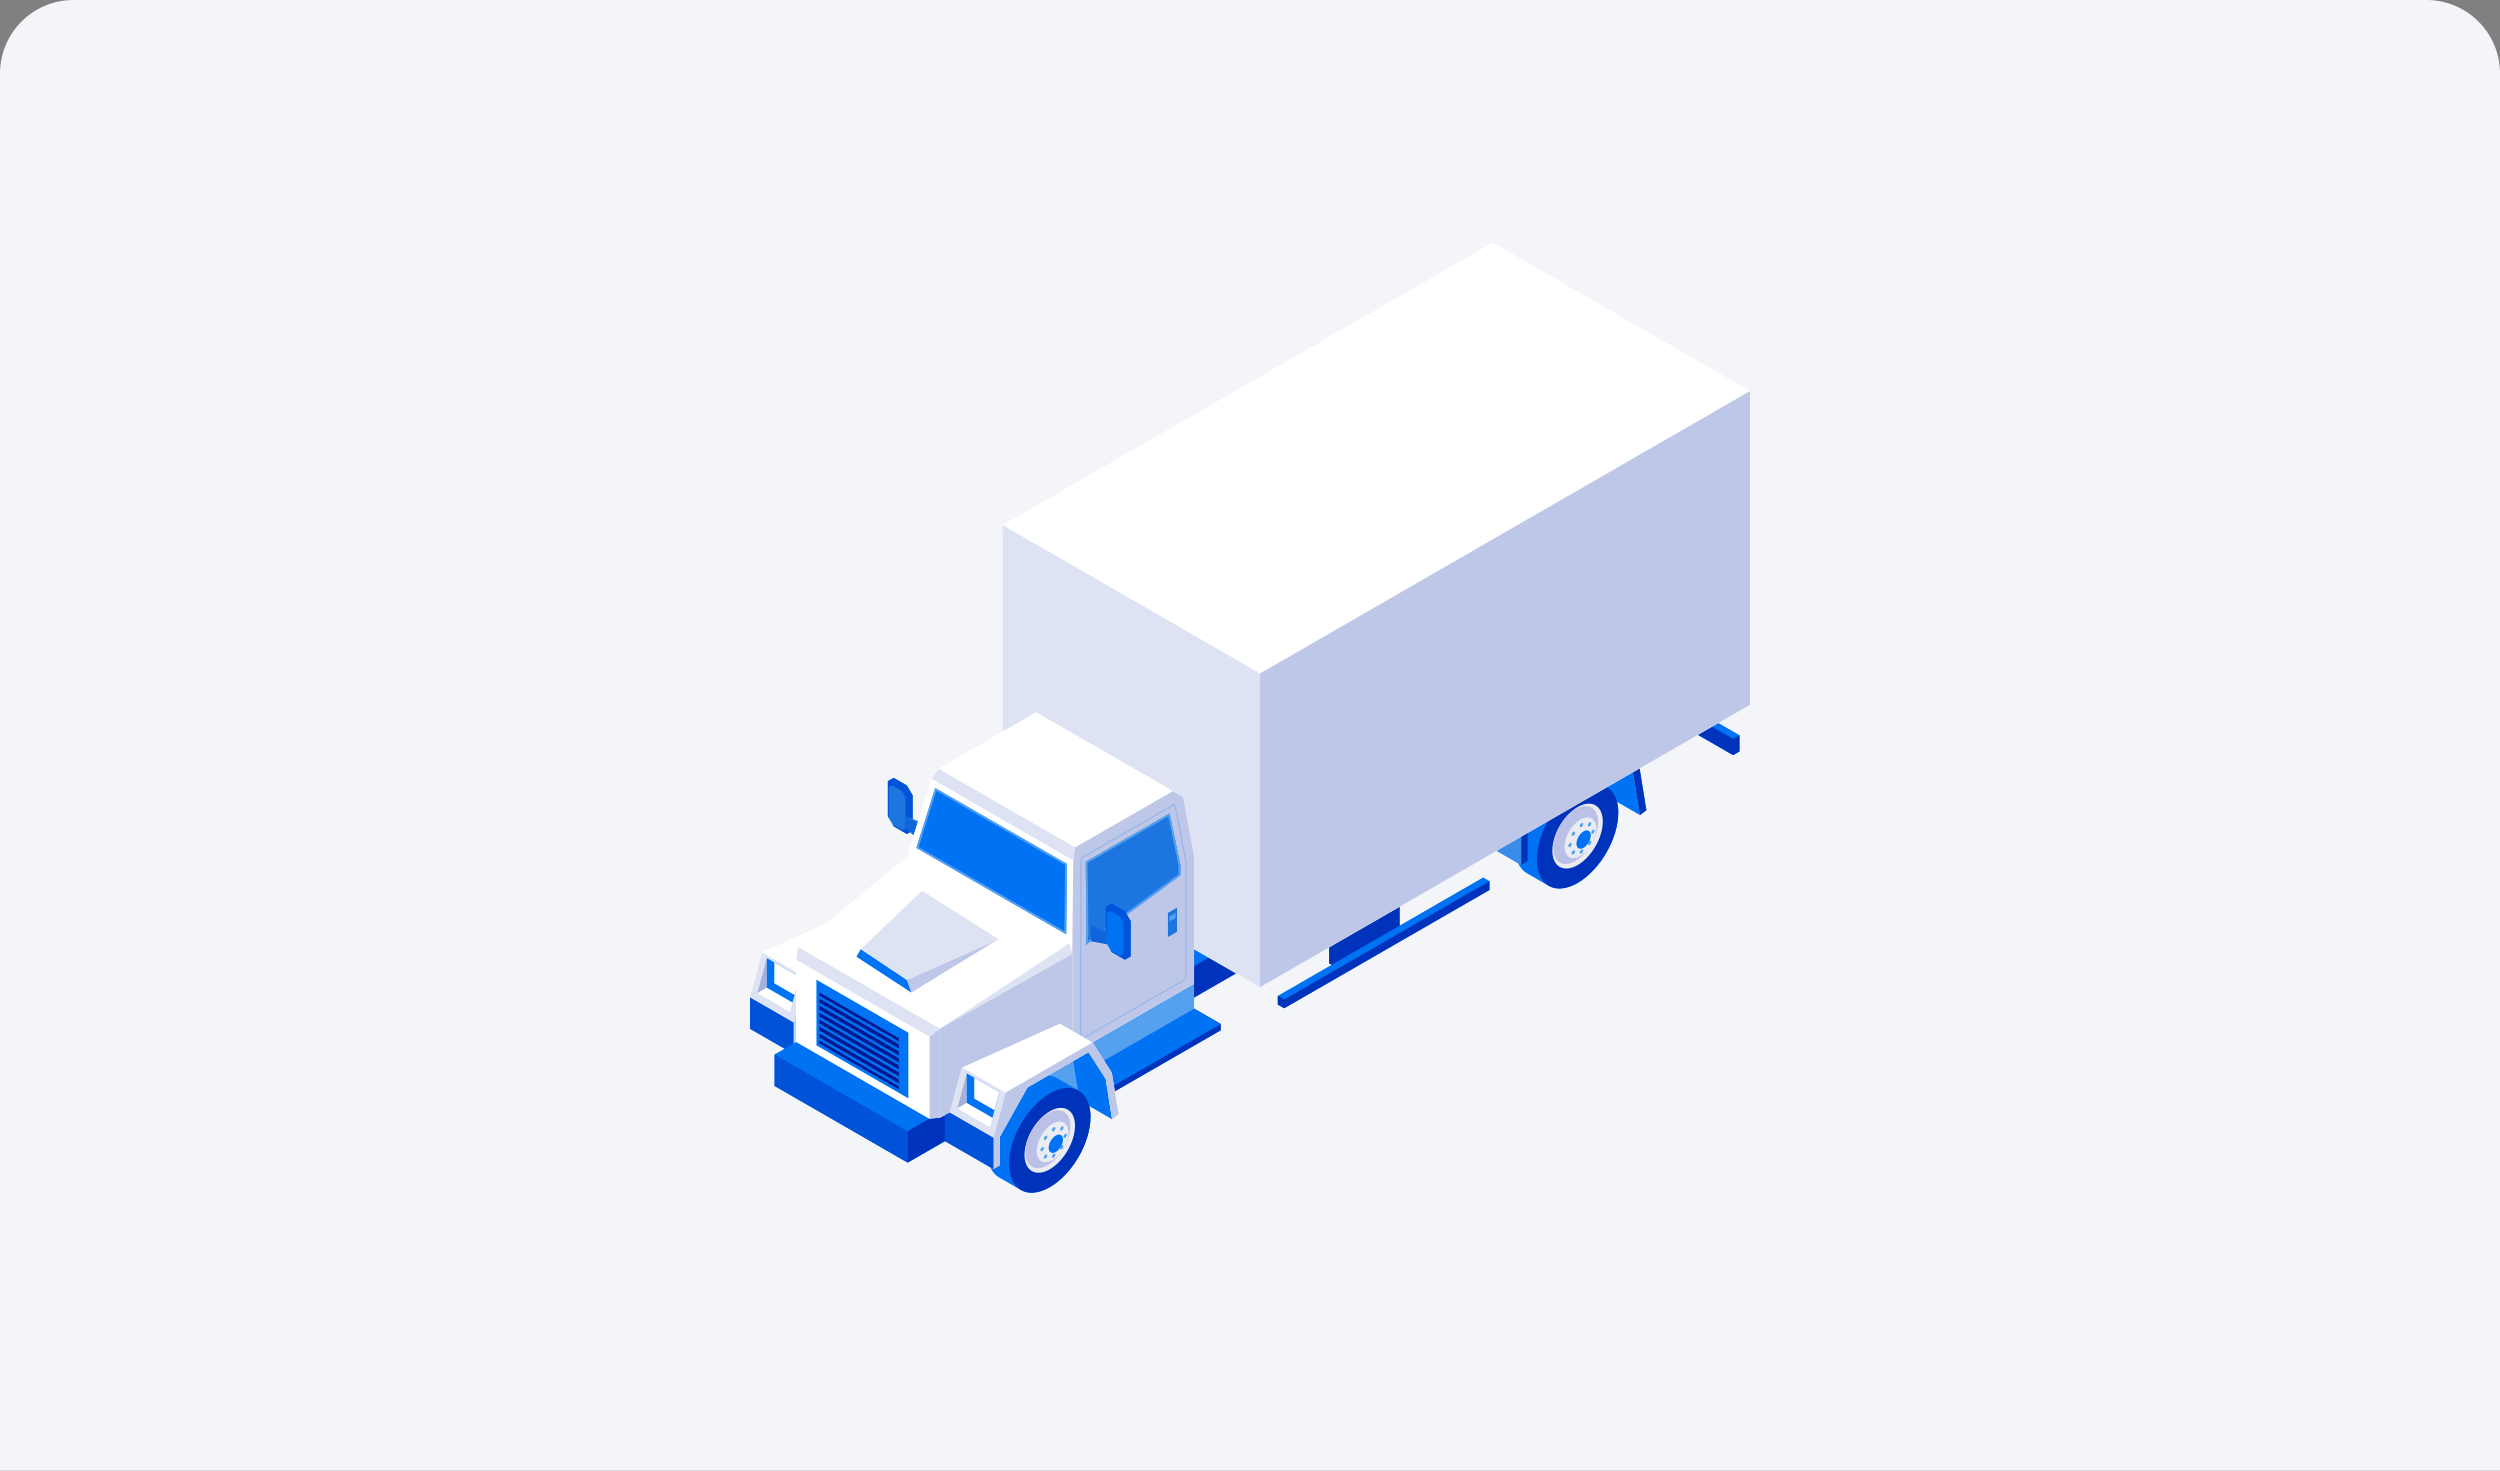 <svg width="340" height="200" viewBox="0 0 340 200" fill="none" xmlns="http://www.w3.org/2000/svg">
<rect x="0" y="0" width="340" height="200" fill="#808080" stroke="none"/>
<path d="M0 10C0 4.477 4.477 0 10 0H330C335.523 0 340 4.477 340 10V200H0V10Z" fill="#F4F5F9"/>
<g clip-path="url(#clip0_454_81)">
<path d="M120.75 106.233L121.532 105.79L123.339 106.83L124.121 108.175V112.979L123.339 113.427L121.532 112.381L120.75 111.031V106.233Z" fill="#1D76E0"/>
<path d="M123.339 106.83L121.532 105.79L120.75 106.233V111.031L120.878 111.258V107.057L121.332 106.797L122.69 107.578L123.145 108.369V112.636L122.685 112.902L121.399 112.16L121.532 112.381L123.339 113.427L124.121 112.979V108.175L123.339 106.83Z" fill="#0053D8"/>
<path d="M124.12 111.391L123.145 111.048V112.636L126.144 115.182L126.986 114.695V112.531L124.12 111.391Z" fill="#1D76E0"/>
<g style="mix-blend-mode:multiply" opacity="0.5">
<path d="M126.144 113.013L123.145 111.048V112.636L126.144 115.182V113.013Z" fill="#0053D8"/>
</g>
<g style="mix-blend-mode:multiply">
<path d="M126.987 114.695L126.145 115.182V113.013L126.987 112.531V114.695Z" fill="#0073F5"/>
</g>
<path d="M205.697 82.191L236.57 99.984V102.198L235.705 102.696L204.826 84.903V82.689L205.697 82.191Z" fill="#0073F5"/>
<path d="M235.705 100.488L236.57 99.984V102.198L235.705 102.696L204.826 84.903V82.689L235.705 100.488Z" fill="#0033BB"/>
<path d="M119.635 134.005L104.362 140.253L103.475 140.768V136.484L105.127 130.369L116.957 123.545L119.585 127.662L120.511 133.33L119.635 134.005Z" fill="#1D76E0"/>
<g style="mix-blend-mode:multiply">
<path d="M119.635 134.005L104.362 140.253L103.475 140.768V136.484L105.127 130.369L116.957 123.545L119.585 127.662L120.511 133.33L119.635 134.005Z" fill="#55A1F0"/>
</g>
<path d="M124.063 136.556L119.634 134.005L118.736 128.487L116.424 124.873L120.859 127.424L123.165 131.038L124.063 136.556Z" fill="#1D76E0"/>
<path d="M121.127 136.211C121.127 134.451 120.506 133.217 119.502 132.636L116.542 130.937C115.539 130.361 114.158 130.45 112.628 131.33C109.568 133.095 107.09 137.373 107.09 140.893C107.09 142.653 107.711 143.893 108.72 144.468L111.663 146.167C112.667 146.748 114.053 146.66 115.588 145.78C118.649 144.02 121.127 139.736 121.127 136.216V136.211Z" fill="#1D76E0"/>
<g style="mix-blend-mode:multiply">
<path d="M121.127 136.211C121.127 132.691 118.643 131.269 115.589 133.034C112.534 134.8 110.045 139.078 110.045 142.598C110.045 146.117 112.529 147.54 115.589 145.78C118.649 144.02 121.127 139.736 121.127 136.216V136.211Z" fill="#55A1F0"/>
</g>
<path d="M119.014 137.428C119.014 135.248 117.478 134.368 115.582 135.464C113.686 136.554 112.156 139.205 112.156 141.385C112.156 143.566 113.692 144.446 115.582 143.356C117.478 142.265 119.014 139.614 119.014 137.434V137.428Z" fill="#EAECF2"/>
<path d="M118.382 137.489C118.382 135.546 117.013 134.76 115.322 135.735C113.631 136.709 112.262 139.072 112.262 141.02C112.262 142.968 113.631 143.748 115.322 142.774C117.013 141.8 118.382 139.437 118.382 137.489Z" fill="#55A1F0"/>
<path d="M118.116 138.38C118.116 137.013 117.152 136.46 115.96 137.146C114.768 137.832 113.814 139.498 113.814 140.865C113.814 142.232 114.774 142.786 115.965 142.1C117.157 141.413 118.122 139.747 118.122 138.38H118.116Z" fill="#EAECF2"/>
<path d="M116.111 138.181C115.978 138.258 115.872 138.192 115.872 138.042C115.872 137.893 115.978 137.71 116.111 137.638C116.238 137.561 116.343 137.622 116.343 137.777C116.343 137.932 116.238 138.109 116.111 138.181ZM116.343 141.374C116.343 141.225 116.238 141.164 116.111 141.236C115.978 141.308 115.872 141.49 115.872 141.64C115.872 141.789 115.978 141.85 116.111 141.772C116.238 141.701 116.343 141.518 116.343 141.368V141.374ZM117.674 139.077C117.807 139 117.907 138.823 117.907 138.668C117.907 138.524 117.807 138.463 117.674 138.535C117.546 138.612 117.441 138.789 117.441 138.944C117.441 139.099 117.546 139.149 117.674 139.077ZM114.547 140.881C114.675 140.804 114.78 140.627 114.78 140.477C114.78 140.328 114.675 140.267 114.547 140.339C114.42 140.417 114.314 140.594 114.314 140.749C114.314 140.904 114.425 140.959 114.547 140.881ZM117.386 137.898C117.474 137.738 117.474 137.566 117.386 137.517C117.291 137.461 117.147 137.55 117.053 137.71C116.959 137.865 116.959 138.037 117.053 138.092C117.142 138.142 117.297 138.059 117.386 137.904V137.898ZM115.174 141.717C115.268 141.557 115.268 141.391 115.174 141.335C115.079 141.28 114.935 141.368 114.841 141.523C114.747 141.684 114.747 141.855 114.841 141.905C114.93 141.955 115.079 141.872 115.174 141.712V141.717ZM117.053 140.632C117.147 140.688 117.291 140.599 117.386 140.439C117.474 140.278 117.474 140.112 117.386 140.057C117.291 140.001 117.147 140.09 117.053 140.25C116.964 140.411 116.964 140.583 117.053 140.632ZM114.841 139.365C114.93 139.415 115.079 139.332 115.174 139.171C115.268 139.011 115.268 138.839 115.174 138.789C115.079 138.74 114.935 138.823 114.841 138.983C114.747 139.138 114.747 139.31 114.841 139.365Z" fill="#55A1F0"/>
<path d="M117.38 139.315C117.38 138.695 116.947 138.446 116.41 138.756C115.872 139.066 115.439 139.818 115.439 140.433C115.439 141.047 115.872 141.302 116.41 140.992C116.947 140.682 117.38 139.929 117.38 139.309V139.315Z" fill="#1D76E0"/>
<path d="M124.014 130.219L121.392 126.102L116.957 123.545L103.652 129.517L102 135.632V139.916L107.91 143.319L108.791 142.81L108.797 138.936L112.555 132.212L120.86 127.425L123.166 131.038L124.064 136.556L124.94 135.881L124.014 130.219Z" fill="white"/>
<g style="mix-blend-mode:multiply" opacity="0.4">
<path d="M124.065 136.557L123.167 131.039L120.86 127.425L112.556 132.212L108.797 138.936L108.792 142.81L107.91 143.32V139.041L109.557 132.92L121.393 126.102L124.015 130.22L124.941 135.881L124.065 136.557Z" fill="#55A1F0"/>
</g>
<path d="M107.91 143.32L102 139.916V135.633L107.91 139.042V143.32Z" fill="#1D76E0"/>
<path d="M107.91 143.32L102 139.916V135.633L107.91 139.042V143.32Z" fill="#0053D8"/>
<path d="M109.556 132.92L107.91 139.041L102 135.632L103.652 129.516L109.556 132.92Z" fill="#DEE3F3"/>
<path d="M121.392 126.102L109.556 132.92L103.652 129.517L116.957 123.545L121.392 126.102Z" fill="white"/>
<path d="M104.29 130.303L103.004 135.068L104.29 134.326V130.303Z" fill="#A5B1DC"/>
<path d="M104.29 134.326L103.004 135.067L107.439 137.624L107.783 136.34L104.29 134.326Z" fill="white"/>
<path d="M108.719 132.86L104.289 130.303V134.326L107.782 136.341L108.719 132.86Z" fill="#0073F5"/>
<path d="M105.305 130.894V133.738L108.06 135.327L108.72 132.858L105.305 130.894Z" fill="white"/>
<path d="M211.856 82.015L105.344 143.408V147.691L123.439 158.118L229.957 96.725V92.441L211.856 82.015Z" fill="#0073F5"/>
<path d="M123.439 153.84V158.118L105.344 147.691V143.408L123.439 153.84Z" fill="#0053D8"/>
<path d="M229.958 92.441L123.439 153.84V158.118L229.958 96.725V92.441Z" fill="#0033BB"/>
<path d="M189.48 122.591L180.766 127.611V131.02L181.636 131.518L190.351 126.493V123.089L189.48 122.591Z" fill="#1D76E0"/>
<path d="M181.636 128.114L180.766 127.61V131.019L181.636 131.517L190.351 126.492V123.088L181.636 128.114Z" fill="#0033BB"/>
<path d="M201.705 119.335L173.781 135.434V136.624L174.652 137.122L202.57 121.034V119.839L201.705 119.335Z" fill="#0073F5"/>
<path d="M174.652 135.932L173.781 135.434V136.624L174.652 137.122L202.57 121.033V119.838L174.652 135.932Z" fill="#0033BB"/>
<path d="M218.602 108.304L203.334 114.557L202.447 115.067V110.783L204.099 104.667L215.924 97.849L218.552 101.961L219.472 107.628L218.602 108.304Z" fill="#1D76E0"/>
<g style="mix-blend-mode:multiply">
<path d="M218.602 108.304L203.334 114.557L202.447 115.067V110.783L204.099 104.667L215.924 97.849L218.552 101.961L219.472 107.628L218.602 108.304Z" fill="#55A1F0"/>
</g>
<path d="M223.038 110.855L218.603 108.304L217.705 102.786L215.398 99.172L219.828 101.729L222.14 105.343L223.038 110.855Z" fill="#0073F5"/>
<path d="M220.088 110.519C220.088 108.759 219.467 107.519 218.458 106.944L215.503 105.239C214.5 104.669 213.119 104.752 211.589 105.638C208.529 107.403 206.057 111.681 206.057 115.201C206.057 116.961 206.672 118.206 207.681 118.776L210.619 120.475C211.623 121.051 213.014 120.968 214.544 120.088C217.604 118.322 220.082 114.044 220.082 110.524L220.088 110.519Z" fill="#0073F5"/>
<path d="M220.088 110.52C220.088 107 217.61 105.577 214.55 107.337C211.49 109.103 209.012 113.381 209.012 116.901C209.012 120.421 211.495 121.843 214.55 120.083C217.61 118.317 220.088 114.039 220.088 110.52Z" fill="#0033BB"/>
<path d="M217.982 111.731C217.982 109.551 216.447 108.671 214.551 109.767C212.655 110.857 211.119 113.508 211.119 115.689C211.119 117.869 212.655 118.749 214.551 117.653C216.447 116.563 217.982 113.912 217.982 111.731Z" fill="#EAECF2"/>
<path d="M217.349 111.798C217.349 109.855 215.98 109.069 214.289 110.038C212.598 111.012 211.229 113.375 211.229 115.323C211.229 117.271 212.598 118.057 214.289 117.083C215.98 116.109 217.349 113.746 217.349 111.798Z" fill="#BBC0E6"/>
<path d="M217.089 112.689C217.089 111.322 216.124 110.769 214.932 111.455C213.746 112.141 212.776 113.807 212.781 115.174C212.781 116.541 213.746 117.094 214.932 116.414C216.124 115.727 217.089 114.062 217.089 112.695V112.689Z" fill="#EAECF2"/>
<path d="M215.081 112.483C214.948 112.56 214.843 112.499 214.843 112.35C214.843 112.2 214.948 112.018 215.081 111.946C215.209 111.863 215.314 111.929 215.314 112.073C215.314 112.217 215.209 112.405 215.081 112.477V112.483ZM215.314 115.676C215.314 115.526 215.209 115.466 215.081 115.538C214.948 115.615 214.849 115.792 214.843 115.942C214.843 116.091 214.948 116.152 215.081 116.08C215.209 116.008 215.314 115.825 215.314 115.676ZM216.645 113.385C216.772 113.307 216.878 113.13 216.878 112.981C216.878 112.831 216.772 112.77 216.645 112.842C216.517 112.914 216.412 113.097 216.412 113.246C216.412 113.396 216.517 113.457 216.645 113.385ZM213.518 115.189C213.646 115.111 213.751 114.934 213.751 114.785C213.751 114.635 213.646 114.575 213.518 114.646C213.39 114.724 213.285 114.912 213.285 115.056C213.285 115.2 213.39 115.261 213.518 115.189ZM216.356 112.2C216.451 112.04 216.451 111.868 216.356 111.818C216.262 111.763 216.118 111.846 216.024 112.007C215.93 112.162 215.93 112.333 216.024 112.388C216.112 112.444 216.262 112.355 216.356 112.2ZM214.144 116.019C214.239 115.858 214.239 115.692 214.144 115.637C214.056 115.587 213.906 115.67 213.812 115.825C213.718 115.986 213.718 116.157 213.812 116.207C213.906 116.257 214.056 116.174 214.144 116.013V116.019ZM216.024 114.934C216.112 114.99 216.262 114.907 216.356 114.746C216.451 114.586 216.451 114.414 216.356 114.364C216.262 114.309 216.118 114.397 216.024 114.552C215.93 114.713 215.93 114.884 216.024 114.934ZM213.812 113.667C213.906 113.722 214.056 113.634 214.144 113.479C214.239 113.318 214.239 113.147 214.144 113.097C214.056 113.041 213.906 113.13 213.812 113.291C213.718 113.446 213.718 113.617 213.812 113.672V113.667Z" fill="#55A1F0"/>
<path d="M216.346 113.618C216.346 112.998 215.908 112.749 215.37 113.065C214.832 113.369 214.4 114.127 214.395 114.741C214.395 115.361 214.832 115.61 215.37 115.3C215.908 114.99 216.346 114.238 216.346 113.618Z" fill="#0073F5"/>
<path d="M222.987 104.518L220.359 100.4L215.924 97.849L202.619 103.815L200.967 109.936V114.214L206.876 117.623L207.763 117.114V113.235L211.522 106.51L219.827 101.729L222.138 105.343L223.037 110.855L223.907 110.185L222.987 104.518Z" fill="#1D76E0"/>
<path d="M223.037 110.855L222.139 105.343L219.827 101.729L211.523 106.511L207.764 113.235V117.115L206.877 117.624V113.34L208.529 107.219L220.359 100.401L222.987 104.518L223.907 110.186L223.037 110.855Z" fill="#0033BB"/>
<path d="M200.995 109.953L200.879 114.164L206.877 117.623V113.34L200.995 109.953Z" fill="#1D76E0"/>
<g style="mix-blend-mode:multiply" opacity="0.5">
<path d="M200.995 109.953L200.879 114.164L206.877 117.623V113.34L200.995 109.953Z" fill="#55A1F0"/>
</g>
<g style="mix-blend-mode:multiply" opacity="0.5">
<path d="M208.529 107.219L206.876 113.34L200.967 109.936L202.619 103.815L208.529 107.219Z" fill="#55A1F0"/>
</g>
<path d="M202.992 33.002L136.355 71.411V114.081L171.364 134.259L238.001 95.85V53.18L202.992 33.002Z" fill="white"/>
<path d="M238.001 53.181V95.851L171.365 134.259V91.589L238.001 53.181Z" fill="#BEC7E7"/>
<path d="M136.355 71.412L171.364 91.59V134.26L136.355 114.082V71.412Z" fill="#DEE3F3"/>
<path d="M166.015 139.268L161.519 136.678L145.42 145.959V146.812L149.91 149.402L166.015 140.121V139.268Z" fill="#1D76E0"/>
<path d="M166.015 139.268L161.519 136.678L145.42 145.959V146.812L149.91 149.402L166.015 140.121V139.268Z" fill="#0033BB"/>
<path d="M149.91 148.549L166.015 139.268L161.519 136.678L145.42 145.959L149.91 148.549Z" fill="#0073F5"/>
<path d="M161.519 133.27L145.42 142.556V145.96L146.285 146.458L162.389 137.182V133.773L161.519 133.27Z" fill="#1D76E0"/>
<g style="mix-blend-mode:multiply">
<path d="M146.285 143.054L145.42 142.556V145.959L146.285 146.457L162.389 137.182V133.772L146.285 143.054Z" fill="#55A1F0"/>
</g>
<path d="M160.909 108.398L159.485 107.579L141.634 97.291L140.946 96.892L127.674 104.541L126.688 105.902L123.611 115.715V116.334L108.543 128.77L108.299 130.552V141.704L126.394 152.136L127.824 151.998L145.841 143.309L162.389 133.773V116.323L160.909 108.398Z" fill="white"/>
<path d="M140.945 96.892L127.673 104.541L126.686 105.902L123.609 115.715V130.497L140.158 120.961V103.511L141.632 97.291L140.945 96.892Z" fill="white"/>
<path d="M145.962 117.013L126.686 105.9L123.609 115.713V130.495L145.84 143.307V128.53L145.962 117.013Z" fill="white"/>
<g style="mix-blend-mode:multiply" opacity="0.3">
<path d="M145.109 117.501L144.56 117.186L136.217 121.995L137.675 122.836L145.098 118.558L145.109 117.501Z" fill="#706680"/>
</g>
<path d="M108.541 128.77L123.609 116.904L124.053 115.975L108.541 128.77Z" fill="white"/>
<path d="M108.541 140.885L123.609 130.497V116.904L108.541 128.77V140.885Z" fill="white"/>
<path d="M108.299 130.551V141.702L108.543 140.883V128.769L108.299 130.551Z" fill="white"/>
<path d="M159.483 107.579L146.211 115.228L145.962 117.015L145.84 128.532V143.309L162.388 133.773V116.323L160.908 108.398L159.483 107.579Z" fill="white"/>
<path d="M159.483 107.579L146.211 115.228L145.962 117.015L145.84 128.532V143.309L162.388 133.773V116.323L160.908 108.398L159.483 107.579Z" fill="#BEC7E7"/>
<g style="mix-blend-mode:multiply" opacity="0.4">
<path d="M146.865 141.543V128.006L146.915 127.658V117.021L147.203 116.511L159.616 109.355L159.882 109.505L161.368 117.12V133.175L161.329 133.203L146.871 141.538L146.865 141.543ZM147.076 117.07L147.087 127.68L147.037 128.023V141.25L161.201 133.092V117.148L159.732 109.621L159.621 109.56L147.325 116.644L147.076 117.07Z" fill="#55A1F0"/>
</g>
<path d="M127.822 139.877L145.84 129.716L145.402 128.271L127.822 139.877Z" fill="#DEE3F3"/>
<path d="M127.822 151.998L145.84 143.309V129.716L127.822 139.877V151.998Z" fill="#BEC7E7"/>
<path d="M126.393 140.984V152.136L127.823 151.998V139.877L126.393 140.984Z" fill="#BEC7E7"/>
<path d="M158.84 127.436L160.071 126.722V123.44L158.84 124.149V127.436Z" fill="#1D76E0"/>
<g style="mix-blend-mode:multiply">
<path d="M159.876 124.835L159.039 125.317V124.636L159.876 124.154V124.835Z" fill="#55A1F0"/>
</g>
<path d="M126.394 140.984V152.136L108.299 141.704V130.552L126.394 140.984Z" fill="white"/>
<path d="M127.824 139.876L126.394 140.983L108.299 130.551L108.543 128.769L127.824 139.876Z" fill="#DEE3F3"/>
<path d="M145.402 128.272L124.053 115.975L108.541 128.77L127.822 139.878L145.402 128.272Z" fill="white"/>
<path d="M146.213 115.227L145.963 117.015L126.688 105.902L127.674 104.54L146.213 115.227Z" fill="#DEE3F3"/>
<path d="M159.484 107.579L146.212 115.228L127.674 104.541L140.946 96.892L159.484 107.579Z" fill="white"/>
<path fill-rule="evenodd" clip-rule="evenodd" d="M124.631 115.321L127.187 107.175L128.018 107.654L128.019 107.651L132.848 110.435L132.846 110.436L135.086 111.726L135.086 111.724L142.337 115.903L142.336 115.904L145.11 117.502L145.004 127.065L145.004 127.065L145.004 127.066L124.631 115.322L124.631 115.322L124.631 115.321Z" fill="#0073F5"/>
<path d="M124.631 115.32L145.004 127.064L145.11 117.501L127.187 107.174L124.631 115.32ZM144.849 117.645L144.755 126.622L124.936 115.199L127.336 107.55L144.849 117.645Z" fill="#55A1F0"/>
<path fill-rule="evenodd" clip-rule="evenodd" d="M155.077 112.924L155.078 112.924L159.063 110.627L160.538 117.689V119.023L156.231 122.199L156.231 122.2L152.777 124.746L147.688 128.498V128.497L147.688 128.497V127.662L147.776 127.103L147.71 121.828L147.71 121.828L147.654 117.202L155.077 112.924Z" fill="#1D76E0"/>
<g style="mix-blend-mode:multiply">
<path d="M147.654 117.203L147.771 127.11L147.688 127.669V128.504L160.538 119.029V117.696L159.063 110.634L147.654 117.209V117.203ZM160.283 118.897L147.943 127.995V127.685L148.026 127.126L147.909 117.353L158.886 111.027L160.283 117.718V118.897Z" fill="#55A1F0"/>
</g>
<path d="M111.031 133.242L111.037 142.169L123.538 149.375V140.453L111.031 133.242Z" fill="#0073F5"/>
<path d="M122.247 146.79V147.349L111.447 141.117V140.564L122.247 146.79ZM111.447 139.612V140.171L122.247 146.403V145.844L111.447 139.612ZM122.247 147.737L111.447 141.51V141.931L122.247 148.157V147.737ZM111.447 138.66V139.219L122.247 145.445V144.886L111.447 138.66ZM111.447 134.969V135.417L122.247 141.643V141.195L111.447 134.969ZM111.447 137.714V138.267L122.247 144.499V143.94L111.447 137.719V137.714ZM111.447 135.81V136.369L122.247 142.595V142.036L111.447 135.81ZM111.447 136.762V137.321L122.247 143.553V142.994L111.447 136.767V136.762Z" fill="#001B92"/>
<path d="M123.338 133.268L123.931 134.983L135.8 127.717L123.338 133.268Z" fill="#BEC7E7"/>
<path d="M117.062 129.08L116.469 130.115L125.389 121.149L117.062 129.08Z" fill="white"/>
<path d="M123.931 134.984L123.337 133.269L117.062 129.079L116.469 130.114L123.931 134.984Z" fill="#0073F5"/>
<path d="M125.389 121.149L135.8 127.718L123.338 133.269L117.062 129.08L125.389 121.149Z" fill="#DEE3F3"/>
<path d="M146.826 149.671L131.553 155.925L130.666 156.434V152.156L132.318 146.035L144.143 139.217L146.776 143.329L147.702 148.996L146.826 149.671Z" fill="#1D76E0"/>
<g style="mix-blend-mode:multiply">
<path d="M146.826 149.671L131.553 155.925L130.666 156.434V152.156L132.318 146.035L144.143 139.217L146.776 143.329L147.702 148.996L146.826 149.671Z" fill="#55A1F0"/>
</g>
<path d="M151.257 152.228L146.827 149.671L145.929 144.159L143.617 140.54L148.047 143.096L150.364 146.71L151.257 152.228Z" fill="#0073F5"/>
<path d="M148.312 151.888C148.312 150.128 147.691 148.894 146.682 148.318L143.728 146.613C142.724 146.038 141.344 146.126 139.814 147.012C136.753 148.772 134.275 153.055 134.275 156.575C134.275 158.335 134.896 159.575 135.9 160.145L138.849 161.844C139.852 162.425 141.238 162.342 142.768 161.457C145.829 159.691 148.307 155.413 148.307 151.893L148.312 151.888Z" fill="#0073F5"/>
<path d="M148.313 151.888C148.313 148.368 145.829 146.946 142.775 148.711C139.714 150.477 137.236 154.755 137.236 158.275C137.236 161.795 139.72 163.223 142.775 161.457C145.835 159.692 148.313 155.414 148.313 151.894V151.888Z" fill="#0033BB"/>
<path d="M146.199 153.101C146.199 150.926 144.664 150.041 142.768 151.136C140.877 152.227 139.336 154.878 139.336 157.058C139.336 159.239 140.877 160.119 142.768 159.023C144.664 157.933 146.199 155.282 146.199 153.101Z" fill="#EAECF2"/>
<path d="M145.573 153.166C145.573 151.224 144.204 150.438 142.513 151.412C140.822 152.386 139.453 154.755 139.453 156.697C139.453 158.64 140.822 159.426 142.513 158.452C144.204 157.477 145.573 155.114 145.573 153.166Z" fill="#BBC0E6"/>
<path d="M145.307 154.057C145.307 152.69 144.343 152.131 143.151 152.817C141.959 153.503 140.994 155.169 140.994 156.536C140.994 157.903 141.959 158.457 143.151 157.77C144.343 157.084 145.307 155.418 145.307 154.051V154.057Z" fill="#EAECF2"/>
<path d="M143.3 153.852C143.173 153.924 143.062 153.863 143.062 153.714C143.062 153.564 143.167 153.382 143.3 153.31C143.428 153.232 143.533 153.293 143.533 153.442C143.533 153.592 143.428 153.775 143.3 153.846V153.852ZM143.533 157.045C143.533 156.896 143.428 156.835 143.3 156.907C143.173 156.979 143.067 157.162 143.067 157.311C143.067 157.46 143.173 157.521 143.3 157.444C143.428 157.372 143.533 157.189 143.533 157.04V157.045ZM144.863 154.749C144.991 154.677 145.096 154.494 145.096 154.345C145.096 154.195 144.991 154.134 144.863 154.206C144.736 154.284 144.631 154.461 144.631 154.616C144.631 154.771 144.736 154.826 144.863 154.749ZM141.731 156.553C141.864 156.475 141.97 156.298 141.97 156.149C141.97 155.999 141.864 155.938 141.737 156.01C141.609 156.082 141.504 156.265 141.504 156.414C141.504 156.564 141.609 156.625 141.737 156.547L141.731 156.553ZM144.57 153.564C144.658 153.404 144.658 153.232 144.57 153.182C144.475 153.133 144.331 153.216 144.237 153.376C144.143 153.531 144.143 153.703 144.237 153.758C144.331 153.808 144.475 153.725 144.57 153.564ZM142.358 157.389C142.446 157.228 142.446 157.056 142.358 157.007C142.269 156.951 142.119 157.034 142.025 157.195C141.931 157.355 141.931 157.527 142.025 157.577C142.119 157.626 142.263 157.543 142.358 157.389ZM144.237 156.304C144.331 156.359 144.475 156.271 144.57 156.116C144.658 155.955 144.658 155.784 144.57 155.734C144.475 155.678 144.331 155.767 144.237 155.927C144.143 156.088 144.143 156.259 144.237 156.309V156.304ZM142.025 155.036C142.119 155.092 142.263 155.003 142.358 154.843C142.446 154.682 142.446 154.511 142.358 154.461C142.269 154.411 142.119 154.494 142.025 154.655C141.931 154.809 141.931 154.981 142.025 155.036Z" fill="#55A1F0"/>
<path d="M144.571 154.992C144.571 154.372 144.133 154.123 143.595 154.433C143.057 154.743 142.619 155.496 142.619 156.11C142.619 156.724 143.052 156.979 143.595 156.669C144.138 156.353 144.571 155.606 144.571 154.986V154.992Z" fill="#0073F5"/>
<path d="M151.206 145.886L148.578 141.768L144.143 139.217L130.838 145.183L129.191 151.304V155.588L135.096 158.991L135.983 158.482V154.602L139.747 147.884L148.046 143.096L150.363 146.71L151.256 152.228L152.132 151.547L151.206 145.886Z" fill="white"/>
<path d="M151.256 152.229L150.363 146.711L148.046 143.097L139.747 147.884L135.983 154.603V158.482L135.096 158.992V154.713L136.748 148.587L148.578 141.769L151.206 145.886L152.132 151.548L151.256 152.229Z" fill="#BEC7E7"/>
<path d="M129.214 151.32L128.51 151.658V155.194L135.096 158.991V154.713L129.214 151.32Z" fill="#1D76E0"/>
<path d="M129.214 151.32L128.51 151.658V155.194L135.096 158.991V154.713L129.214 151.32Z" fill="#0053D8"/>
<path d="M136.748 148.586L135.096 154.713L129.191 151.304L130.838 145.183L136.748 148.586Z" fill="#DEE3F3"/>
<path d="M131.476 145.974L130.195 150.739L131.476 149.998V145.974Z" fill="#A5B1DC"/>
<path d="M131.476 149.998L130.195 150.739L134.625 153.291L134.974 152.012L131.476 149.998Z" fill="white"/>
<path d="M135.912 148.531L131.477 145.975V149.998L134.975 152.013L135.912 148.531Z" fill="#0073F5"/>
<path d="M132.496 146.561V149.416L135.246 150.994L135.911 148.531L132.496 146.561Z" fill="white"/>
<path d="M153.769 125.267L152.987 123.922L151.18 122.876L150.398 123.324V128.123L151.18 129.473L152.987 130.513L153.769 130.065V125.267Z" fill="#0073F5"/>
<path d="M152.987 123.922L151.18 122.876L150.398 123.324V128.123L150.526 128.344V124.149L150.986 123.889L152.339 124.664L152.799 125.461V129.733L152.339 129.993L151.053 129.252L151.18 129.473L152.987 130.513L153.769 130.065V125.267L152.987 123.922Z" fill="#0053D8"/>
<path d="M149.218 125.339L148.375 125.832V127.996L150.526 128.422V126.834L150.398 126.535L149.218 125.339Z" fill="#1D76E0"/>
<g style="mix-blend-mode:multiply" opacity="0.5">
<path d="M148.375 125.832L150.526 126.833V128.422L148.375 127.995V125.832Z" fill="#0053D8"/>
</g>
</g>
<defs>
<clipPath id="clip0_454_81">
<rect width="136" height="134.187" fill="white" transform="translate(102 33)"/>
</clipPath>
</defs>
</svg>
